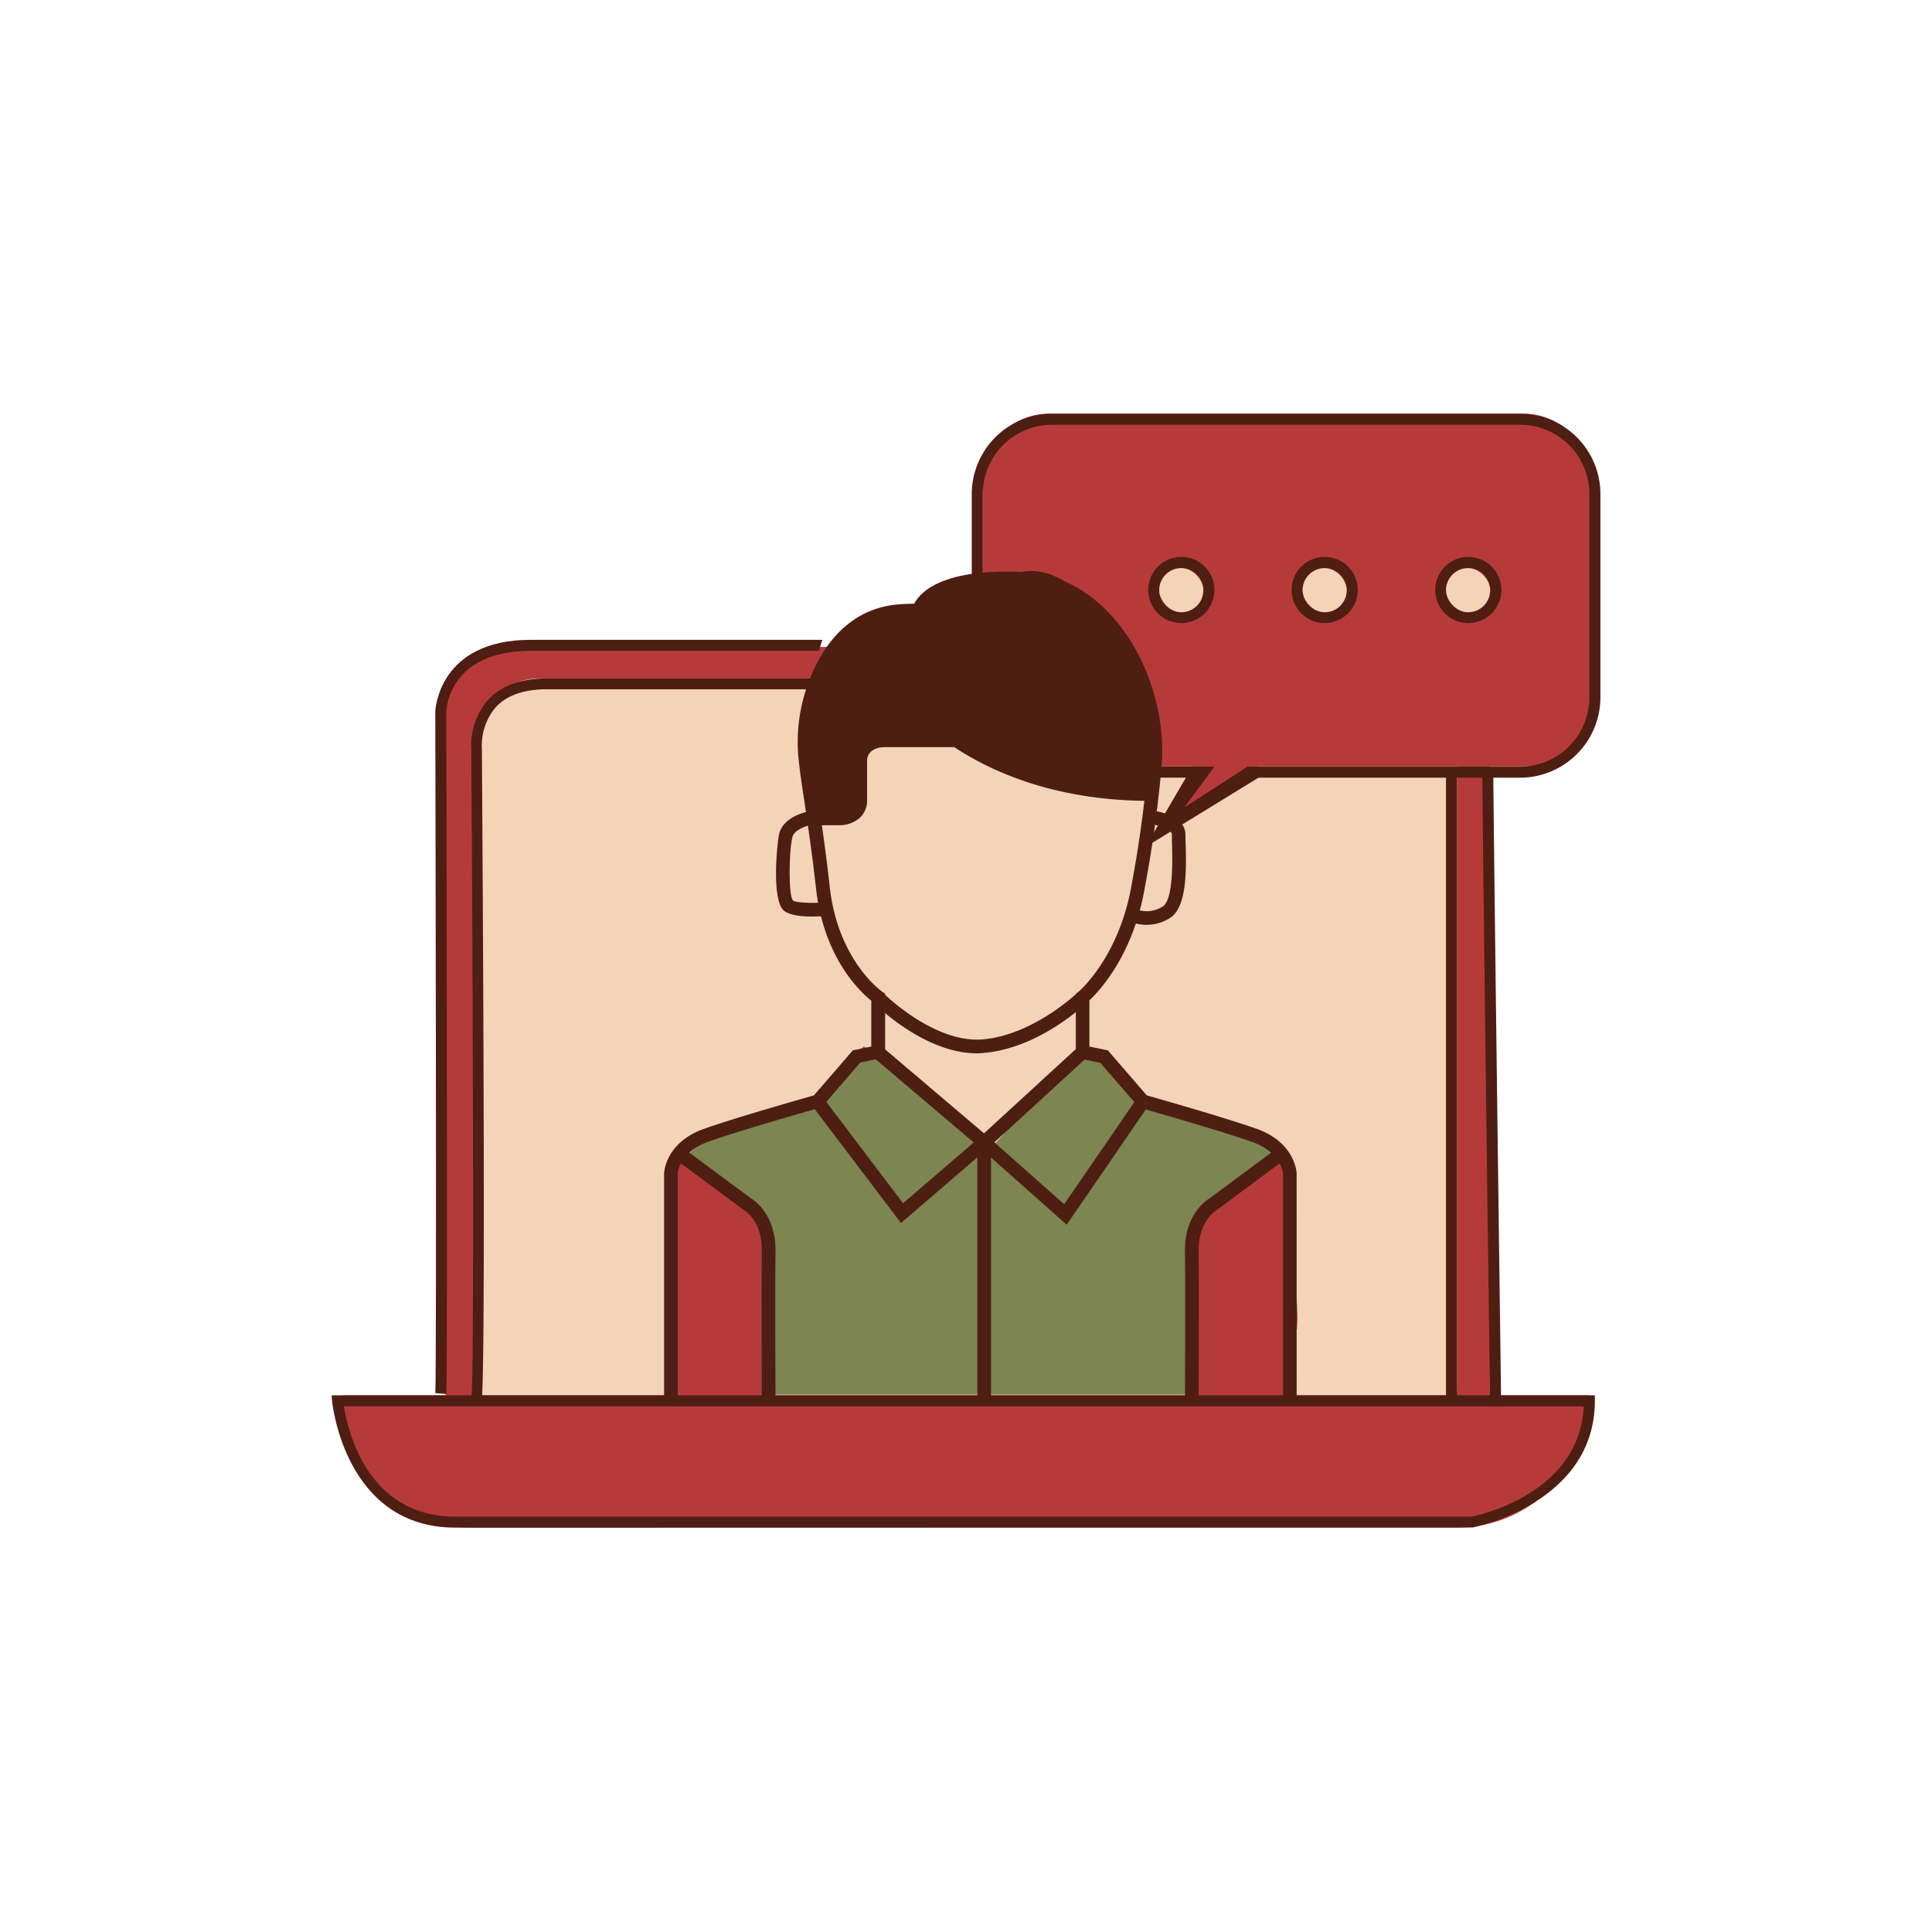 <?xml version="1.0" encoding="UTF-8"?> <svg xmlns="http://www.w3.org/2000/svg" viewBox="0 0 400 400"> <defs> <style>.cls-1{fill:#b73a3a;}.cls-2{fill:#f3d4b7;}.cls-3{fill:#7d8551;}.cls-4{fill:#4e1e13;}</style> </defs> <g id="Слой_2" data-name="Слой 2"> <path class="cls-1" d="M290.25,133.61l-110-1.39a2.51,2.51,0,0,1-2.47,1.72H106.45a2.43,2.43,0,0,1-1.74-.68c-1.58.86-3.18,1.69-4.76,2.59a2.2,2.2,0,0,1-2.23,0,18.19,18.19,0,0,0-6.37,13.56l-.46,33.08a2.45,2.45,0,0,1,1.38,2.28V294.5a2.49,2.49,0,0,1-3,2.5v1l219.2-2.28V144.24C308.51,137.11,297.38,133.61,290.25,133.61Z"></path> <path class="cls-2" d="M111.69,140.46H298.18a3.49,3.49,0,0,1,3.49,3.49V287.68a3.49,3.49,0,0,1-3.49,3.49h-199a.71.71,0,0,1-.71-.71V153.7a13.24,13.24,0,0,1,13.24-13.24Z"></path> <path class="cls-1" d="M249.14,151.88l-2.28,6.85s-4.57,13.7-4.57,11.41,18.27-11.41,18.27-11.41Z"></path> <path class="cls-1" d="M315.49,85.66H217.05a13.58,13.58,0,0,0-13.57,13.57v21.34a8.46,8.46,0,0,1,3.29-.74,26,26,0,0,1,6,.55,8.84,8.84,0,0,1,8.25,2.15c.31.3.64.59,1,.88.58.4,1.14.82,1.71,1.24.92.67,1.83,1.36,2.72,2.08a8.84,8.84,0,0,1,5.49,4,46.4,46.4,0,0,1,2.62,5.74,10.15,10.15,0,0,1,.81,4.85,45.53,45.53,0,0,1,3.51,17.38h76.67a13.58,13.58,0,0,0,13.57-13.58V99.23A13.58,13.58,0,0,0,315.49,85.66Z"></path> <path class="cls-3" d="M266.76,240.88c-.09-7.56-10.85-3.61-14-8.72-5.07-1.43-10.47-1.56-15.23-4.45-3.83-2.32-4.48-5.06-6.87-8.31-.91-1.23-.58-.94-3.33-1.6a9.09,9.09,0,0,1-3.39-1.57l-3,3.19c-3.19,3.39-6.38,6.79-9.26,10.44-2.71,3.44-5.23,7.18-8.92,9.52a1.31,1.31,0,0,1-1,.29c-.31-.08.08-5.75-.1-6-1.25-1.79-2.08-2.07-3.62-3.62-2.67-2.68-8-4.71-10.85-7.23a68.8,68.8,0,0,0-8.33-6.22,10.88,10.88,0,0,1-1.39,1.13c-1.76,1.19-3,3.95-4.44,5.5a20.67,20.67,0,0,1-6.32,4.56c-5.53,2.59-11.65,3.27-17.37,5.26-.18.06-9,7.81-9.17,7.85-1.09,6.93,7.93,7,7.91,13.62A204.25,204.25,0,0,0,150,282.57a15.36,15.36,0,0,0,1.91,6.17h93.43a9.12,9.12,0,0,0,1.61-2.31,53.22,53.22,0,0,0,4.51-11C253.22,268.79,266.85,247.8,266.76,240.88Z"></path> <path class="cls-1" d="M143,239.39a6.13,6.13,0,0,1-.73-.8c-1,.44-1.71.2-2.08,2.29-3.31,18.75-1.18,29.54-2.56,48.49.08.05.13.14.23.17a3.88,3.88,0,0,0,1.88-.07,16.91,16.91,0,0,1,5.34.38,57,57,0,0,0,15.27.42c.53-13-.91-26-1.87-39C153.51,247.08,148,243.59,143,239.39Z"></path> <path class="cls-1" d="M268.08,281.71a7.6,7.6,0,0,1,.38-6.43s0,0,0,0c-.56.92-.16-.19,0,0l.07-.13c0-.61.09-1.23.09-1.84a36.79,36.79,0,0,0-.24-4.58c-.31-2.63-.85-5.28-1.39-7.88a7.84,7.84,0,0,1,1.21-6.29A80.45,80.45,0,0,1,267,239.43q-.58-.81-1.2-1.62l-.37-.09a11.46,11.46,0,0,1-2.31,2.19c-4.22,3-8.51,4.89-12.3,8.57-1.62,1.57-3.12,3.23-4.61,4.91a8.43,8.43,0,0,1,.21,2.41c-.68,11.36.07,22.69.52,34,1.14-.19,2.23-.44,2.94-.48,1.58-.09,18-.11,18.09.84A64.83,64.83,0,0,1,268.08,281.71Z"></path> <path class="cls-1" d="M71,288.88h258a0,0,0,0,1,0,0v0a27.4,27.4,0,0,1-27.4,27.4H97.81A26.77,26.77,0,0,1,71,289.51v-.63a0,0,0,0,1,0,0Z"></path> <path class="cls-4" d="M308.21,159.87a1.94,1.94,0,0,1-.67.07,2.3,2.3,0,0,1-.65.17c.34,36.14,1.61,130,1.62,131.07l2.29,0c0-1.1-1.3-96-1.64-131.66A5,5,0,0,1,308.21,159.87Z"></path> <path class="cls-4" d="M170.27,132.47H109.86c-19.16,0-19.74,14.66-19.74,14.84,0,1.37.33,137,0,141.12l2.28.18c.33-4.21,0-135.71,0-141.27,0-.51.58-12.59,17.46-12.59h59.67C169.77,134,170,133.23,170.27,132.47Z"></path> <path class="cls-4" d="M94.27,316.28c-22.93,0-25.48-25.9-25.51-26.16l-.11-1.24H330.2V290c0,21.25-25,26.19-25.29,26.24ZM71.2,291.16C72,296.14,76,314,94.27,314H304.7c.73-.15,22.33-4.44,23.19-22.83Z"></path> <path class="cls-4" d="M299.38,159.53v129.6h2.28V159.82C300.9,159.75,300.14,159.63,299.38,159.53Z"></path> <path class="cls-4" d="M168,140.46H113.28c-5.46,0-9.61,1.53-12.34,4.56a14.46,14.46,0,0,0-3.36,10.29c.23,36.11.7,130.58,0,134l1.1.3,1,.47c.87-1.92.36-94.92.09-134.93a12.37,12.37,0,0,1,2.78-8.63c2.28-2.53,5.86-3.81,10.65-3.81h54.3C167.7,142,167.81,141.2,168,140.46Z"></path> <path class="cls-4" d="M238.19,161h9c0-.11,0,.11,0,0,.29-.64,1.63-1.64,1.91-2.28H237.83a4.41,4.41,0,0,1,.38,1.93v.13C238.22,160.87,238.19,160.93,238.19,161Z"></path> <path class="cls-4" d="M314.72,85.66h-96.9a16.65,16.65,0,0,0-16.63,16.62v19a2.63,2.63,0,0,1,2.29-.33V102.28a14.35,14.35,0,0,1,14.34-14.34h96.9a14.35,14.35,0,0,1,14.34,14.34v42.11a14.36,14.36,0,0,1-14.34,14.34H258.28c-1.06.69-1.34,1.43-2.29,2.28h58.73a16.65,16.65,0,0,0,16.63-16.62V102.28A16.65,16.65,0,0,0,314.72,85.66Z"></path> <polygon class="cls-4" points="237.12 175.39 246.86 158.73 251.43 158.73 245.19 167.18 258.28 158.73 260.56 161.01 237.12 175.39"></polygon> <path class="cls-4" d="M244.58,129a6.85,6.85,0,1,1,6.85-6.85A6.85,6.85,0,0,1,244.58,129Zm0-11.41a4.57,4.57,0,1,0,4.56,4.56A4.57,4.57,0,0,0,244.58,117.63Z"></path> <path class="cls-4" d="M274.26,129a6.85,6.85,0,1,1,6.85-6.85A6.85,6.85,0,0,1,274.26,129Zm0-11.41a4.57,4.57,0,1,0,4.57,4.56A4.57,4.57,0,0,0,274.26,117.63Z"></path> <path class="cls-4" d="M304,129a6.85,6.85,0,1,1,6.85-6.85A6.85,6.85,0,0,1,304,129Zm0-11.41a4.57,4.57,0,1,0,4.56,4.56A4.57,4.57,0,0,0,304,117.63Z"></path> <rect class="cls-2" x="240.01" y="117.63" width="9.13" height="9.13" rx="4.57"></rect> <rect class="cls-2" x="269.69" y="117.63" width="9.13" height="9.13" rx="4.57"></rect> <rect class="cls-2" x="299.38" y="117.63" width="9.13" height="9.13" rx="4.57"></rect> <path class="cls-4" d="M204.24,129.44c-3.62-3.45-9.68-4.9-18-4.33-9.45.65-16.5,7.49-19.84,19.24a35,35,0,0,0-1,13.36c.23,2.15.65,5,1.14,8.25.72,4.85,1.62,10.88,2.39,17.84,1.59,14.54,9.2,21.58,11.46,23.38v9.5l-3.82.78-8.06,9.33c-2.55.72-16.3,4.63-22.74,6.92-7.92,2.8-8.27,8.92-8.28,9.24v47.83h2.51a2.84,2.84,0,0,1,.31.06V243c0-.18.35-4.51,6.4-6.65,7-2.48,22.81-6.93,23-7l.41-.12,8-9.25,5.13-1.05V205.72l-.62-.42c-.09-.06-9.17-6.41-10.86-21.81-.76-7-1.67-13.07-2.4-17.94-.48-3.25-.9-6.05-1.13-8.15a32.17,32.17,0,0,1,1-12.28c2.11-7.44,6.83-16.47,17.32-17.19,7.35-.51,12.81.7,15.81,3.5a7.1,7.1,0,0,1,2.41,4.81,1.4,1.4,0,0,0,1.38,1.44,1.46,1.46,0,0,0,1.44-1.38A9.91,9.91,0,0,0,204.24,129.44Z"></path> <path class="cls-4" d="M157.73,290.33c0-.24-.11-24.19,0-31.34.1-6.22-3.59-8.41-3.75-8.5l-.15-.1-13.31-9.86,1.68-2.27,13.25,9.82c.76.46,5.22,3.48,5.11,10.95-.12,7.13,0,31.05,0,31.29Z"></path> <path class="cls-4" d="M268.46,291h-2.82V243c0-.11-.35-4.44-6.41-6.58-7-2.48-22.8-6.93-23-7l-.41-.12-8-9.25L222.74,219V205.8l.51-.42c.08-.07,8.38-7.08,11-22a252.07,252.07,0,0,0,3.51-25.92c.85-16.41-9.46-35.31-25.62-36.18-18.31-1-20.39,5.1-20.4,5.17l-2.74-.7c.22-.86,2.74-8.4,23.29-7.29,17.82,1,29.21,21.4,28.29,39.15A255.63,255.63,0,0,1,237,183.89c-2.44,14-9.47,21.36-11.45,23.21v9.58l3.81.78,8.07,9.33c2.55.72,16.3,4.63,22.74,6.92,7.92,2.8,8.27,8.92,8.28,9.18Z"></path> <path class="cls-4" d="M248.16,290.33h-2.83c0-.24.12-24.16,0-31.29-.12-7.47,4.35-10.49,5.11-10.95l13.24-9.82,1.69,2.27-13.47,10c-.15.09-3.84,2.28-3.74,8.5C248.27,266.14,248.16,290.09,248.16,290.33Z"></path> <path class="cls-4" d="M168.12,189.76c-2.08,0-4.55-.23-5.76-1.17-2.71-2.11-1.46-14.08-1.07-15.84.84-3.85,6.06-4.75,6.29-4.79l.46,2.79-.23-1.39.23,1.39c-.92.16-3.64,1-4,2.61-.74,3.36-.79,11.87.11,13.07.65.49,4.05.62,6.66.38l.26,2.81C170.49,189.67,169.38,189.76,168.12,189.76Z"></path> <path class="cls-4" d="M237.42,191.47a8.4,8.4,0,0,1-3.16-.58l1.13-2.58a6.14,6.14,0,0,0,5.33-.62c1.59-1,2.23-5.63,1.9-13.78l0-1.07c0-1.32-3.16-2.13-4.82-2.26l.23-2.81c.74.06,7.29.71,7.41,5l0,1c.3,7.24.11,14.22-3.23,16.3A9,9,0,0,1,237.42,191.47Z"></path> <path class="cls-4" d="M202.28,218.08c-11,0-21.1-10.16-21.55-10.62l2-2c.1.11,10.71,10.76,21,9.71,10.45-1.05,19.35-9.64,19.44-9.73l2,2c-.39.38-9.68,9.37-21.13,10.52A16.5,16.5,0,0,1,202.28,218.08Z"></path> <polygon class="cls-4" points="205.18 290.44 202.35 290.44 202.35 237.18 180.83 218.91 182.65 216.75 205.18 235.87 205.18 290.44"></polygon> <polygon class="cls-4" points="186.54 253.22 168.11 228.89 170.36 227.19 186.97 249.12 202.84 235.46 223.19 216.79 225.1 218.87 204.72 237.57 186.54 253.22"></polygon> <polygon class="cls-4" points="220.85 253.56 202.83 237.58 204.7 235.47 220.33 249.33 235.49 227.24 237.81 228.84 220.85 253.56"></polygon> <path class="cls-4" d="M237.46,165.81h0c-35.1-.28-49.9-19.67-50.51-20.49a1.41,1.41,0,1,1,2.26-1.69c.15.19,14.66,19.09,48.27,19.36a1.41,1.41,0,0,1,0,2.82Z"></path> <path class="cls-4" d="M173.83,170.86h-4.7V168h4.63a3.89,3.89,0,0,0,2.38-.79,2.1,2.1,0,0,0,.56-1.59v-8.42c.07-1.88,1.53-5.34,6.6-5.34h14.17v2.83H183.3c-3.64,0-3.77,2.46-3.78,2.56v8.37a4.9,4.9,0,0,1-1.43,3.63A6.39,6.39,0,0,1,173.83,170.86Z"></path> <path class="cls-4" d="M167,168.3a1,1,0,0,0,1.19,1.12l4.78.17a4,4,0,0,0,2.53-.48,3.74,3.74,0,0,0,1.18-1.84,41.34,41.34,0,0,0,2.36-9.41c.16-1.21.31-2.55,1.22-3.36a4.87,4.87,0,0,1,2.8-.93c4.94-.57,10-1.13,14.8.22,3.58,1,6.77,3,10.12,4.61,8.07,3.81,17.07,5.11,26,5.91a3.44,3.44,0,0,0,2.89-.63,3.35,3.35,0,0,0,.68-1.77,59.67,59.67,0,0,0,.73-13.35,25.73,25.73,0,0,0-1.36-7.49c-1.32-3.56-3.83-6.53-6.13-9.56s-4.63-6.47-7.6-9.1-6.83-4.52-10.77-4.13c-3.29.32-6.25,2.16-9.49,2.81-2.82.56-5.85.22-8.47,1.41-1.65.75-3,2-4.63,2.84-2.7,1.29-5.89,1.07-8.69,2.14-6.57,2.51-10.42,11.6-13.21,17.55C164.66,151.81,166,161.15,167,168.3Z"></path> </g> </svg> 